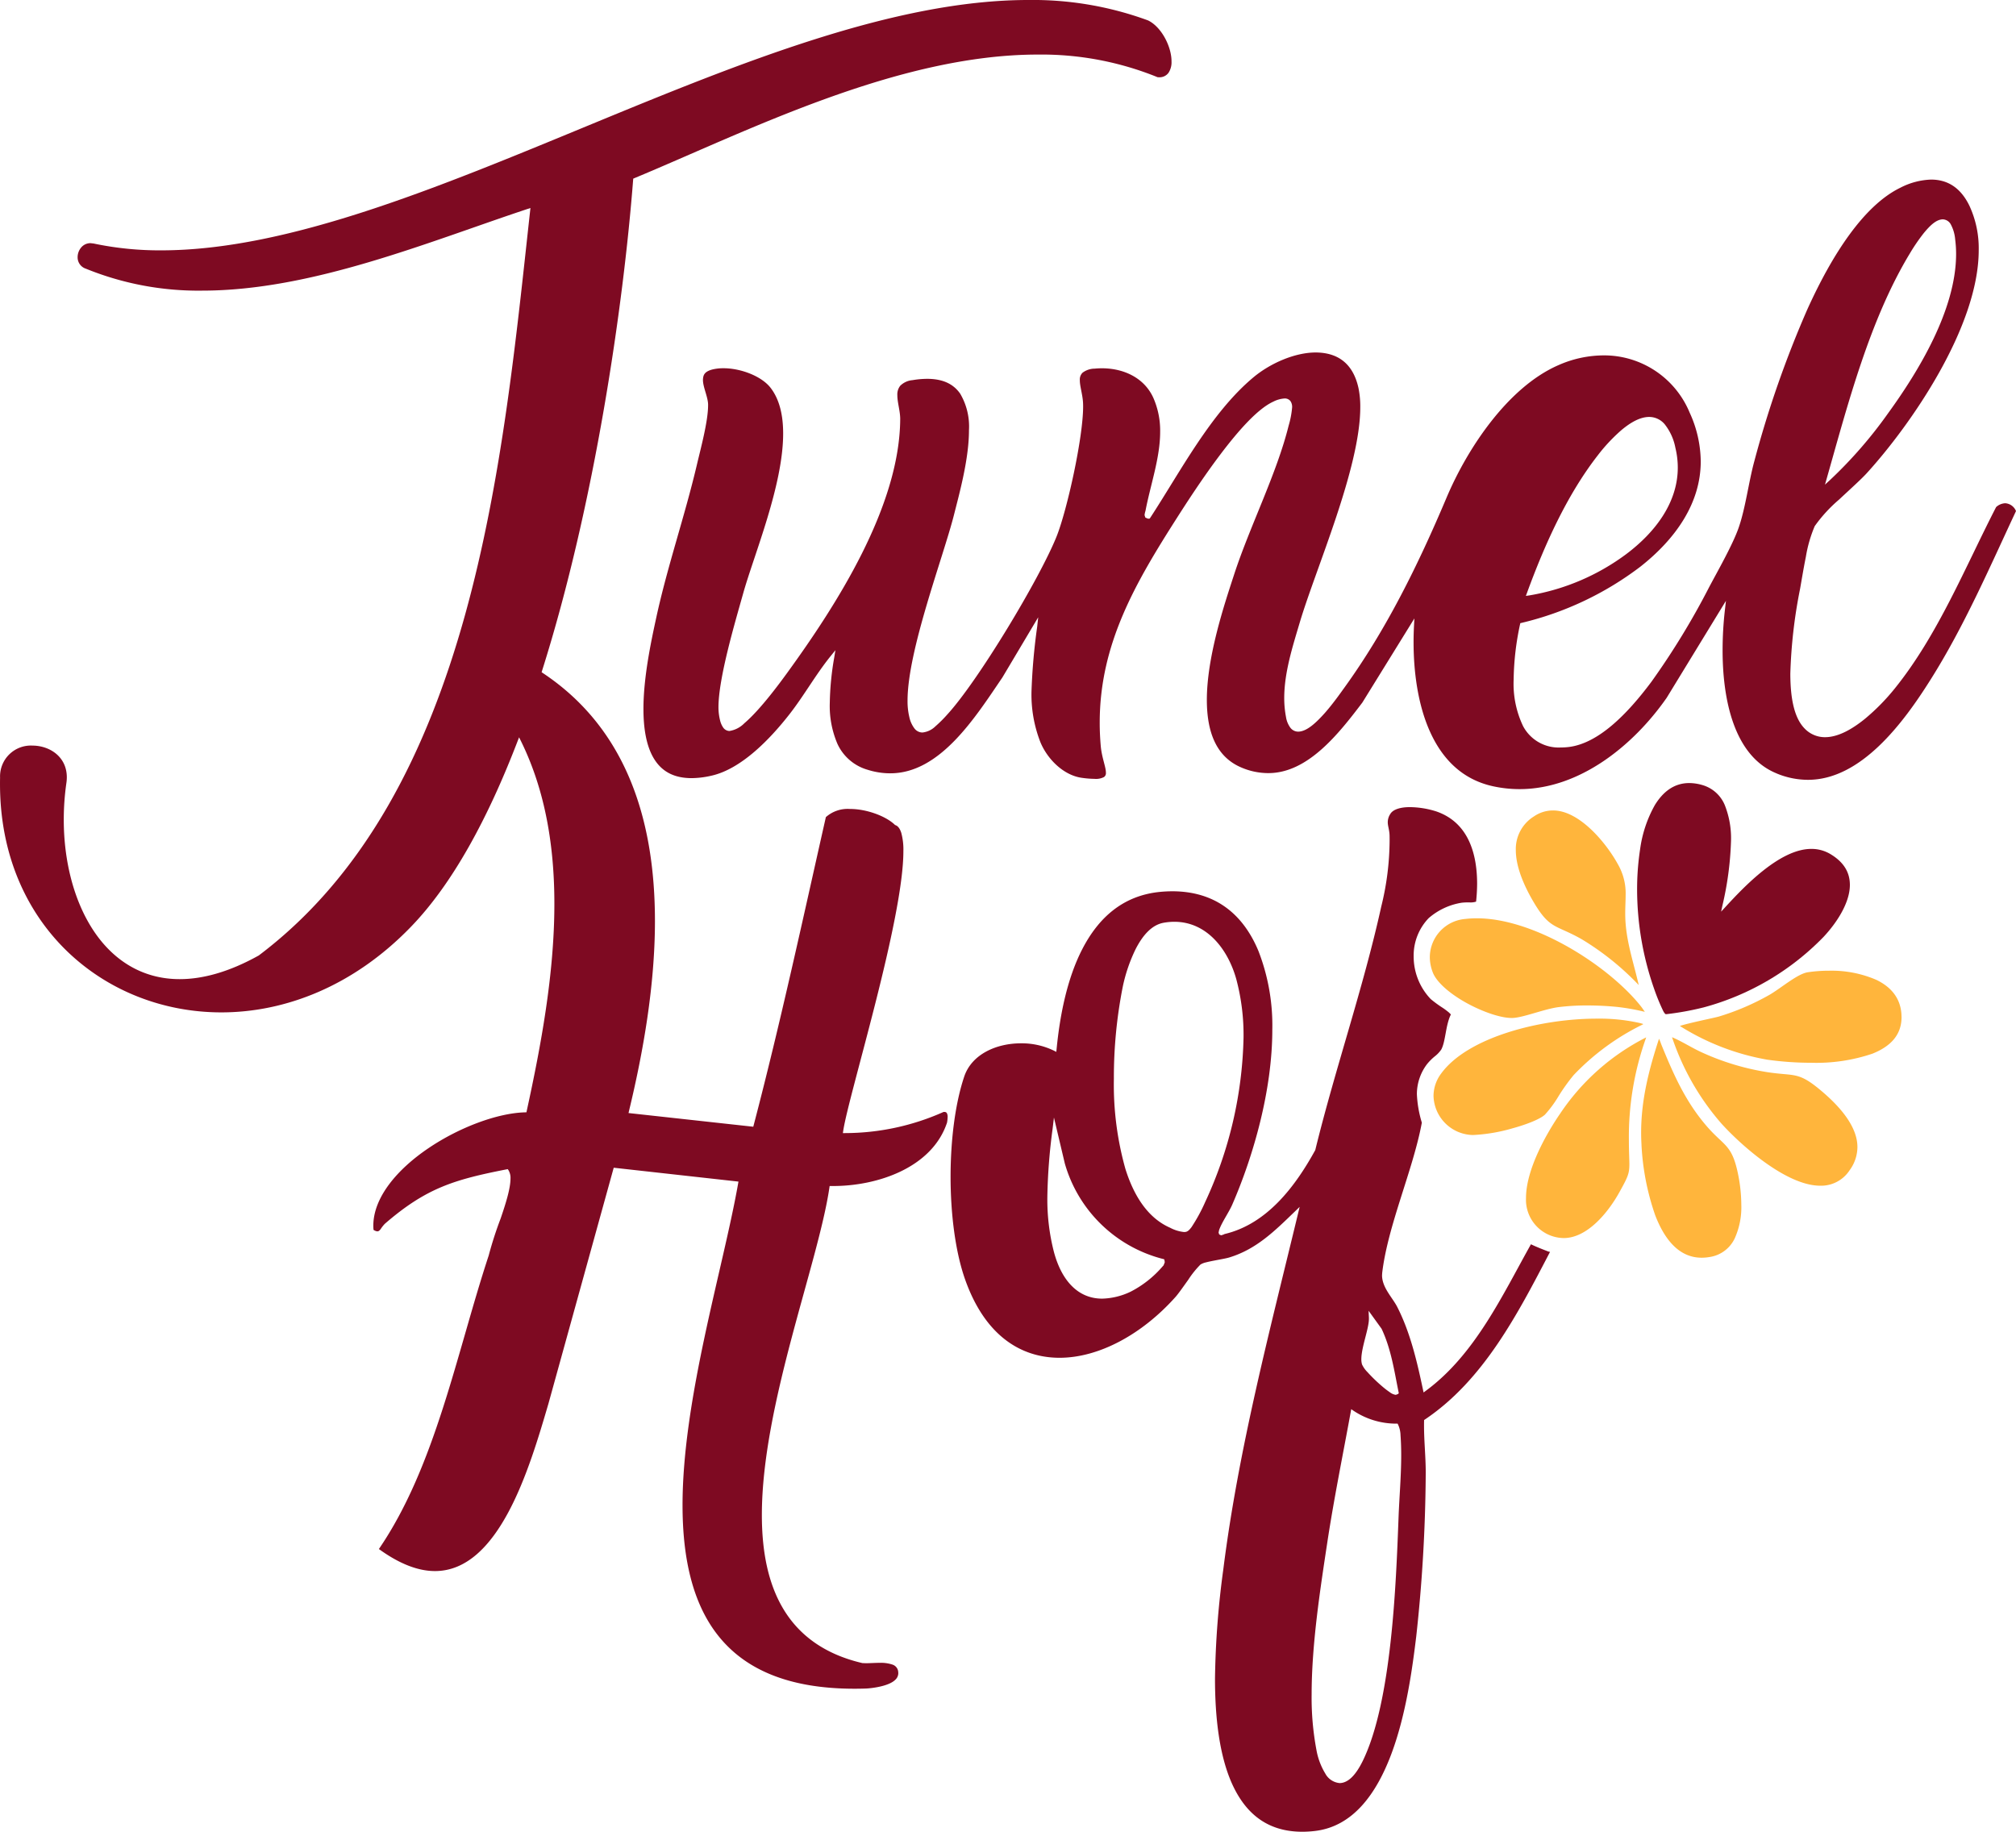 <svg xmlns="http://www.w3.org/2000/svg" xmlns:xlink="http://www.w3.org/1999/xlink" width="385.922" height="350.694" viewBox="0 0 385.922 350.694">
  <defs>
    <clipPath id="clip-path">
      <rect id="Rechteck_44" data-name="Rechteck 44" width="385.922" height="350.694" fill="none"/>
    </clipPath>
  </defs>
  <g id="Gruppe_38" data-name="Gruppe 38" transform="translate(0 4)">
    <g id="Gruppe_37" data-name="Gruppe 37" transform="translate(0 -4)" clip-path="url(#clip-path)">
      <path id="Pfad_127" data-name="Pfad 127" d="M371.532,214.655a50.18,50.18,0,0,0,23.024-13.493c2.572-2.737,5.08-6.586,5.069-10.005-.008-2.2-.986-4.239-3.711-5.871a7,7,0,0,0-3.641-1c-6.045-.033-12.9,7.23-16.517,11.167l-.779.843.239-1.122A61.718,61.718,0,0,0,376.87,182.8a17.212,17.212,0,0,0-1.152-6.8,6.612,6.612,0,0,0-4.3-3.931,9.057,9.057,0,0,0-2.545-.39c-2.955,0-5.061,1.736-6.585,4.219a23.728,23.728,0,0,0-2.82,8.459,50.813,50.813,0,0,0-.574,7.713,57.753,57.753,0,0,0,3.259,19,39.439,39.439,0,0,0,1.685,4.129,2.59,2.59,0,0,0,.467.706l.208.017a54.71,54.71,0,0,0,7.015-1.269" transform="translate(-45.504 -21.767)" fill="#7e0a22"/>
      <path id="Pfad_128" data-name="Pfad 128" d="M405.885,214.572a21.6,21.6,0,0,0-9.051-1.753,27.252,27.252,0,0,0-4.058.294c-1.992.283-5.216,3.1-7.406,4.354a47.3,47.3,0,0,1-9.623,4.123c-.729.215-4.526.981-6.634,1.555-.329.086-.623.177-.846.254a46.255,46.255,0,0,0,16.759,6.459,60.753,60.753,0,0,0,8.417.586,33.425,33.425,0,0,0,11.682-1.739c3.333-1.331,5.573-3.465,5.58-6.99l-.03-.707c-.261-3.149-2.151-5.158-4.791-6.437" transform="translate(-46.692 -26.983)" fill="#ffb53c"/>
      <path id="Pfad_129" data-name="Pfad 129" d="M359.843,248.017a48.179,48.179,0,0,0,2.627,13.511c1.757,4.57,4.53,8.135,8.9,8.129a8.854,8.854,0,0,0,1.5-.131,6.332,6.332,0,0,0,4.815-3.557,14.481,14.481,0,0,0,1.268-6.454,29.973,29.973,0,0,0-.65-5.99c-.6-2.86-1.265-4.121-2.183-5.189s-2.168-1.967-3.87-3.954c-4.09-4.777-6.333-9.961-8.651-15.645a7.6,7.6,0,0,0-.4-1c-1.951,5.953-3.422,11.744-3.422,17.956q0,1.149.069,2.319" transform="translate(-45.615 -28.875)" fill="#ffb53c"/>
      <path id="Pfad_130" data-name="Pfad 130" d="M394.95,255.829a6.5,6.5,0,0,0,5.595-2.961,7.537,7.537,0,0,0,1.494-4.418c.017-4.127-3.68-8.083-7.03-10.882-2.22-1.862-3.448-2.5-4.778-2.809s-2.843-.265-5.513-.68a48.13,48.13,0,0,1-12.446-3.765c-1.99-.905-3.787-2.1-5.722-2.914a48.357,48.357,0,0,0,9.464,16.541c3.525,3.909,12.353,11.922,18.935,11.888" transform="translate(-46.474 -28.832)" fill="#ffb53c"/>
      <path id="Pfad_131" data-name="Pfad 131" d="M353.075,217.229c-6.523-7.522-20.028-15.914-30.638-15.9a18.563,18.563,0,0,0-2.145.121,7.39,7.39,0,0,0-6.84,7.3,8.129,8.129,0,0,0,.565,2.93c.745,1.96,3.441,4.2,6.5,5.879s6.478,2.856,8.591,2.85l.194,0c2.014-.06,6.049-1.714,8.776-2.072a43.691,43.691,0,0,1,5.512-.323c1.948,0,3.9.1,5.716.282a41.507,41.507,0,0,1,5.3.942l-.034-.061-.523-.75c-.4-.526-.839-1.04-.977-1.2" transform="translate(-39.742 -25.526)" fill="#ffb53c"/>
      <path id="Pfad_132" data-name="Pfad 132" d="M345.587,223.33c-10.819-.016-24.807,3.534-29.882,10.535a7.185,7.185,0,0,0-1.443,4.268,7.694,7.694,0,0,0,6.831,7.429,6.307,6.307,0,0,0,.795.044,32.525,32.525,0,0,0,7.472-1.273c2.735-.746,5.292-1.76,6.228-2.62a22.118,22.118,0,0,0,2.592-3.511,36.048,36.048,0,0,1,2.911-4.071,46.227,46.227,0,0,1,13.3-9.721l-.05-.08-.513-.145a35.18,35.18,0,0,0-8.236-.856" transform="translate(-39.844 -28.316)" fill="#ffb53c"/>
      <path id="Pfad_133" data-name="Pfad 133" d="M341.038,242.081c-2.511,3.656-6.512,10.625-6.5,16.124a7.328,7.328,0,0,0,7.176,7.651c4.492.029,8.488-4.8,10.672-8.725,1.683-3.02,1.934-3.635,1.941-5.4,0-.733-.051-1.664-.078-3.014q-.017-.821-.017-1.629a56.288,56.288,0,0,1,3.317-19.655,43.391,43.391,0,0,0-16.509,14.645" transform="translate(-42.415 -28.836)" fill="#ffb53c"/>
      <path id="Pfad_134" data-name="Pfad 134" d="M353.251,197.349c0-1.266.076-2.384.076-3.457a11.128,11.128,0,0,0-1.478-5.9c-2.267-4.135-7.41-10.346-12.455-10.306a6.4,6.4,0,0,0-3.6,1.128,7.335,7.335,0,0,0-3.489,6.473c0,3.333,1.7,7.046,3.421,9.959,1.569,2.656,2.621,3.7,3.883,4.451s2.815,1.225,5.272,2.621a52.343,52.343,0,0,1,10.953,8.794c-.882-3.879-2.2-7.738-2.512-11.806-.054-.7-.072-1.346-.072-1.961" transform="translate(-42.132 -22.529)" fill="#ffb53c"/>
      <path id="Pfad_135" data-name="Pfad 135" d="M322.889,262.065c-1.15-.452-2.269-.871-3.4-1.42-5.5,9.825-10.709,21.1-20.062,28.007l-.492.363-.127-.6c-1.135-5.349-2.4-10.8-4.859-15.664-.916-1.867-2.936-3.736-2.964-6.141l.026-.457c1.058-9.075,5.929-19.766,7.591-28.793a21.85,21.85,0,0,1-.947-5.456,9.511,9.511,0,0,1,1.941-5.744,10.243,10.243,0,0,1,1.521-1.518,5.765,5.765,0,0,0,1.207-1.282c.841-1.556.814-4.651,1.834-6.7l-.038-.057-.326-.326a14.416,14.416,0,0,0-1.164-.875,22.612,22.612,0,0,1-2.329-1.7,11.8,11.8,0,0,1-3.263-8.179,10.318,10.318,0,0,1,2.876-7.316,12.671,12.671,0,0,1,6.3-2.946,10.706,10.706,0,0,1,1.55-.061,3.4,3.4,0,0,0,1.221-.149,32.82,32.82,0,0,0,.2-3.449c-.011-5.916-1.771-11.706-7.745-13.8a17.112,17.112,0,0,0-5.1-.843c-1.743-.01-3.254.4-3.784,1.324a2.85,2.85,0,0,0-.475,1.542c-.01.732.322,1.5.345,2.583q.007.458.007.9a53.371,53.371,0,0,1-1.6,12.689c-3.442,15.614-8.828,31.063-12.617,46.561l-.012.051-.025.045c-3.763,6.836-9.17,14.107-17.331,16.029l0,0-.044.02-.146.077-.471.155-.376-.172-.118-.354.1-.481c.514-1.49,1.89-3.417,2.519-4.876,4.069-9.351,7.669-21.934,7.667-33.485a39.377,39.377,0,0,0-2.667-15.1c-3.138-7.5-8.693-11.381-16.45-11.4q-1.143,0-2.35.115c-7.249.7-11.862,5.09-14.877,10.9s-4.346,13.021-4.947,19.158l-.056.57-.513-.258a14.139,14.139,0,0,0-6.25-1.378c-4.714,0-9.447,2.089-10.879,6.4-1.727,5.155-2.6,12.147-2.6,19.143,0,7.088.9,14.187,2.685,19.39,3.736,10.841,10.591,15.254,18.154,15.269,7.515.005,15.789-4.441,22.229-11.656.535-.6,1.5-1.981,2.43-3.278a18.012,18.012,0,0,1,2.343-2.92,3.506,3.506,0,0,1,1.08-.417c.453-.118.993-.23,1.548-.337,1.105-.213,2.287-.417,2.856-.59,5.179-1.566,8.674-5.028,12.525-8.75l.973-.941-.317,1.317c-5.435,22.525-11.4,45.072-14.3,68.1a169.555,169.555,0,0,0-1.589,20.91c0,7.26.791,14.641,3.281,20.152,2.506,5.511,6.594,9.135,13.4,9.149a20.964,20.964,0,0,0,2.419-.145c7.3-.838,11.8-7.108,14.669-14.775,2.862-7.65,4.042-16.6,4.76-22.524a299.312,299.312,0,0,0,1.808-30.709l.005-.64c0-2.973-.325-5.924-.326-8.944,0-.292,0-.587.01-.881l0-.2.169-.114c11.242-7.554,17.759-20.22,23.932-32.063l0-.02-.251-.046.143-.366Zm-73.727,2.615-.229.255A20.215,20.215,0,0,1,242.9,269.7a13.3,13.3,0,0,1-5.487,1.354c-4.667.005-7.79-3.505-9.241-8.944a40.333,40.333,0,0,1-1.257-10.551,109.817,109.817,0,0,1,1-12.978l.263-2.2,2.08,8.791a26.315,26.315,0,0,0,18.8,18.287l.223.058.06.222.052.357Zm7.913-12a32.482,32.482,0,0,1-2.58,4.711c-.357.443-.634.8-1.122.893l-.05-.39.05.39-.3.018a7.242,7.242,0,0,1-2.651-.818c-4.246-1.854-6.928-6.063-8.555-11.234a59.526,59.526,0,0,1-2.217-17.288,89.108,89.108,0,0,1,1.727-17.747,30.821,30.821,0,0,1,2.444-7.091c1.248-2.431,2.95-4.581,5.316-5.023a11.792,11.792,0,0,1,2.1-.194c6.237.011,10.251,5.287,11.844,10.974a41.47,41.47,0,0,1,1.391,11.161,78.361,78.361,0,0,1-7.4,31.637m31.4,22.021-.064-1.324.776,1.074,1.708,2.364.016.033c1.815,3.848,2.42,8.058,3.24,12.105l.043.21-.153.149-.416.16a2.376,2.376,0,0,1-1.132-.486,15.8,15.8,0,0,1-1.415-1.085,30.564,30.564,0,0,1-2.9-2.8,5.079,5.079,0,0,1-1.023-1.456,3.485,3.485,0,0,1-.13-1.012c.015-2.313,1.465-5.861,1.45-7.766Zm5.67,38.316c-.481,12.67-1.3,35.192-6.857,46.556-1.405,2.852-2.868,4.2-4.408,4.226a3.473,3.473,0,0,1-2.766-1.843,13.054,13.054,0,0,1-1.684-4.5,53.978,53.978,0,0,1-.921-10.644c0-9.7,1.714-20.555,2.972-28.9,1.27-8.413,2.977-16.758,4.5-25.1l.108-.595.5.341a14.742,14.742,0,0,0,8.136,2.428l.239,0,.108.214a5.18,5.18,0,0,1,.454,2.012c.092,1.265.13,2.54.13,3.818,0,4.024-.365,8.081-.511,11.981" transform="translate(-26.421 -22.437)" fill="#7e0a22"/>
      <path id="Pfad_136" data-name="Pfad 136" d="M357.995,153.067a15.67,15.67,0,0,0,5.954,1.217c10.167.037,18.284-10.882,23.467-19.12,6.435-10.192,11.291-21.425,16.391-32.329a2.385,2.385,0,0,0-2.061-1.5,2.768,2.768,0,0,0-1.746.738c-5.954,11.562-11.159,24.537-19.453,34.793a40.864,40.864,0,0,1-5.653,5.739c-2.374,1.923-5.058,3.509-7.633,3.518a5.363,5.363,0,0,1-3.934-1.678c-2.1-2.159-2.71-6.13-2.72-10.472a96.283,96.283,0,0,1,1.859-16.212c.261-1.439.645-3.846,1.12-6.188a25.465,25.465,0,0,1,1.693-5.859,27.915,27.915,0,0,1,4.659-5.08c2.047-1.92,4.216-3.86,5.3-5.052,8.4-9.216,21.457-28.011,21.434-42.745a19.359,19.359,0,0,0-1.766-8.423c-1.73-3.592-4.293-5.028-7.32-5.041a13.711,13.711,0,0,0-5.9,1.549C374.656,44.33,368.6,53.767,363.872,64.2A200.988,200.988,0,0,0,353.7,93.346c-1.082,3.969-1.676,8.977-3.02,12.773-1.157,3.257-3.943,8.125-5.609,11.271a144.568,144.568,0,0,1-11.059,18.129c-4.752,6.367-10.253,11.844-15.9,12.491a13.076,13.076,0,0,1-1.445.083,7.706,7.706,0,0,1-7.224-4.1,18.835,18.835,0,0,1-1.8-8.922,52.868,52.868,0,0,1,1.219-10.53l.052-.244.243-.057A60.813,60.813,0,0,0,331.9,113.48c6.733-5.3,11.56-12.147,11.557-20.148a22.746,22.746,0,0,0-2.126-9.357,17.718,17.718,0,0,0-16.5-10.947,21.556,21.556,0,0,0-8.614,1.87c-9.65,4.2-17.42,15.893-21.438,25.413-5.375,12.705-11.487,25.219-19.652,36.486-.594.819-2.013,2.856-3.635,4.7-1.643,1.829-3.4,3.522-5.066,3.565a1.9,1.9,0,0,1-1.5-.719,4.659,4.659,0,0,1-.866-2.113,18.874,18.874,0,0,1-.333-3.612c0-4.911,1.636-9.941,2.968-14.443,3.059-10.3,11.6-29.571,11.588-41.249a17.569,17.569,0,0,0-.333-3.594c-1.093-5.07-4.3-6.83-8.165-6.86-4.068-.006-8.806,2.11-11.985,4.781-8.136,6.811-13.89,17.938-19.719,26.859l-.1.153-.181.023-.136.009-.521-.219-.155-.463a4.237,4.237,0,0,1,.186-.856c.932-4.923,2.809-10.112,2.8-15.123a15.574,15.574,0,0,0-1.276-6.414c-1.726-3.9-5.7-5.72-9.86-5.725-.464,0-.93.023-1.394.068a3.9,3.9,0,0,0-2.331.785,1.831,1.831,0,0,0-.515,1.434c-.008,1.113.5,2.628.606,4.2.017.265.025.55.025.854-.009,6.024-3.08,19.811-5.058,24.8-3.242,8.117-15.09,27.792-20.982,34.182a25.151,25.151,0,0,1-2.244,2.23,4.173,4.173,0,0,1-2.472,1.175,1.938,1.938,0,0,1-1.509-.742,5.546,5.546,0,0,1-1.011-2.238,12.976,12.976,0,0,1-.335-3.157c.01-9.641,6.857-27.483,8.893-35.552,1.065-4.2,2.867-10.72,2.865-16.172a12.38,12.38,0,0,0-1.687-7.013c-1.216-1.743-3.146-2.826-6.307-2.834a17.2,17.2,0,0,0-2.82.253,3.75,3.75,0,0,0-2.352,1.084,2.665,2.665,0,0,0-.546,1.8c-.006,1.35.54,3.012.548,4.507v.022c-.077,16.772-12.194,35.624-21.674,48.681-1.224,1.681-5.083,6.981-8.157,9.585a5.1,5.1,0,0,1-2.848,1.483l-.151-.007a1.513,1.513,0,0,1-1.083-.689,4.032,4.032,0,0,1-.547-1.243,10.457,10.457,0,0,1-.331-2.51v-.1c.007-5.638,3.191-16.291,4.756-21.876,2.081-7.382,7.635-20.634,7.628-30.521,0-3.446-.672-6.454-2.343-8.667-1.716-2.305-5.788-3.841-9.1-3.829a8.677,8.677,0,0,0-2.191.258c-1.423.411-1.682,1.023-1.718,1.95-.017,1.365.932,3.209.983,4.687l0,.206c-.005,3.124-1.447,8.385-2.153,11.405-2.319,9.854-5.655,19.462-7.786,29.315-.948,4.378-2.437,11.276-2.436,17.418,0,3.619.522,6.965,1.925,9.356s3.625,3.865,7.267,3.877a17.436,17.436,0,0,0,3.818-.468c5.767-1.285,11.28-7.09,14.892-11.7,2.8-3.562,5.015-7.58,7.913-11.172l.933-1.155-.238,1.465a54.742,54.742,0,0,0-.838,8.611,18.354,18.354,0,0,0,1.473,7.876,9.126,9.126,0,0,0,5.765,4.94,14.353,14.353,0,0,0,4.288.679c9.607.044,16.347-10.76,21.511-18.346l6.86-11.526-.195,1.8a116.41,116.41,0,0,0-1.091,12.408,25.039,25.039,0,0,0,1.7,9.693c1.34,3.256,4.452,6.387,8.008,6.845a18.677,18.677,0,0,0,2.372.188,3.294,3.294,0,0,0,1.8-.347.914.914,0,0,0,.364-.849c.016-1.031-.778-2.858-.978-5.02q-.208-2.33-.205-4.556c0-15.064,6.85-26.767,14.819-39.246,1.773-2.777,4.915-7.649,8.33-12.159s7.076-8.655,10.06-10.029a5.561,5.561,0,0,1,2.165-.616,1.354,1.354,0,0,1,1.148.516,1.975,1.975,0,0,1,.309,1.181,17.246,17.246,0,0,1-.673,3.526c-2.247,9.1-7.465,19.357-10.427,28.469-1.821,5.586-5.228,15.679-5.224,24.045.01,5.906,1.663,10.827,6.609,12.913A13.067,13.067,0,0,0,260.643,153c7.544.03,13.436-7.431,18.039-13.509l9.958-16.1-.078,1.53c-.049.975-.077,1.985-.077,3.019,0,5.564.791,11.831,3.089,17s6.066,9.241,12.076,10.567a23.764,23.764,0,0,0,5.116.558c11.442.01,21.76-8.286,28.171-17.482l11.344-18.564-.2,1.77a68.124,68.124,0,0,0-.439,7.64c-.01,9.393,2.136,20.319,10.356,23.632m9.626-56.633c4.014-14.115,8.179-30.215,15.863-42.914a36.12,36.12,0,0,1,2.693-3.929c1.133-1.361,2.316-2.565,3.6-2.6a1.81,1.81,0,0,1,1.552.977,7.376,7.376,0,0,1,.833,2.869,21.79,21.79,0,0,1,.176,2.794c-.012,10.685-7.213,22.481-13.035,30.506a84.576,84.576,0,0,1-11.04,12.7l-1.024.94ZM310.21,118.46c3.314-9.042,7.586-18.661,13.567-26.332a32.694,32.694,0,0,1,4.534-4.827c1.7-1.417,3.507-2.478,5.267-2.488a3.88,3.88,0,0,1,2.969,1.388,10.338,10.338,0,0,1,2.052,4.492,16.123,16.123,0,0,1,.465,3.819c-.005,6.669-4.273,12.372-9.92,16.6a42.934,42.934,0,0,1-18.508,7.869l-.653.094Z" transform="translate(-17.886 -4.992)" fill="#7e0a22"/>
      <path id="Pfad_137" data-name="Pfad 137" d="M223.674,13.964a3.687,3.687,0,0,0,.589-2.2c.019-2.746-1.861-6.575-4.488-7.855A63.99,63.99,0,0,0,196.875,0c-25.593-.005-55,11.95-84.034,23.934s-57.7,23.987-81.965,23.994a61.213,61.213,0,0,1-12.968-1.311l-.587-.065a2.308,2.308,0,0,0-1.78.828,2.868,2.868,0,0,0-.682,1.843,2.271,2.271,0,0,0,1.532,2.2h0l.006,0a57.075,57.075,0,0,0,22.285,4.217c21.042,0,43.131-9.267,62.277-15.627l.582-.193-.066.61C96.239,88.066,90.686,151.878,49.561,182.9l-.022.017-.024.013c-5.623,3.133-10.671,4.521-15.114,4.521-7.251.005-12.842-3.717-16.561-9.383s-5.632-13.271-5.633-21.158a49.311,49.311,0,0,1,.478-6.842v-.009a7.762,7.762,0,0,0,.106-1.26c-.006-3.926-3.269-6.043-6.564-6.059a5.9,5.9,0,0,0-6.213,6.123c-.01.411-.013.821-.013,1.227.008,26.919,19.938,43.712,42.361,43.725,12.276,0,25.3-5.045,36.208-16.285,8.062-8.282,14.848-20.9,20.473-35.535l.325-.843.4.81c4.673,9.543,6.356,20.2,6.356,31.061,0,13.439-2.575,27.2-5.283,39.619l-.065.3-.309.01c-5.159.14-12.472,2.814-18.439,6.856-5.983,4.039-10.578,9.439-10.562,14.873,0,.255.018.51.038.766a1.584,1.584,0,0,0,.725.29c.235,0,.407-.134.644-.438a6.5,6.5,0,0,1,.807-1.021c7.879-6.816,13.2-8.433,23.262-10.405l.255-.05.146.215a2.835,2.835,0,0,1,.38,1.6c-.006,1.918-.913,4.791-1.88,7.62a71.864,71.864,0,0,0-2.283,7.069l-.005.025-.008.025C87.41,259,83.389,280.672,72.531,296.553c4.087,2.959,7.64,4.218,10.723,4.218,6.09.01,10.623-4.836,14.1-11.342,3.467-6.49,5.826-14.547,7.629-20.691l12.5-45.183,23.88,2.655-.073.413c-2.908,16.429-10.637,41.2-10.633,61.545,0,9.859,1.816,18.649,6.806,24.945s13.16,10.179,26.1,10.184c.75,0,1.514-.014,2.3-.039,1.413-.088,4.3-.5,5.483-1.636a1.747,1.747,0,0,0,.615-1.322l-.026-.326a1.6,1.6,0,0,0-1.128-1.308,6.935,6.935,0,0,0-2.414-.325c-.92,0-1.86.072-2.635.072l-.636-.024-.028,0-.029-.006c-7.272-1.7-12.116-5.375-15.1-10.34s-4.122-11.183-4.122-18.019c.006-21.007,10.758-48.019,12.924-62.627l.049-.34.344,0,.311,0c8.551.005,18.957-3.526,21.817-12.132a6.644,6.644,0,0,0,.116-1.076,1.459,1.459,0,0,0-.152-.75c-.1-.139-.187-.217-.508-.228l-.127.008a46.347,46.347,0,0,1-18.8,4.045l-.467.01.07-.462c.534-3.523,3.41-13.573,6.158-24.448,2.749-10.859,5.36-22.532,5.356-29.075a12.22,12.22,0,0,0-.4-3.495c-.272-.858-.653-1.321-1.112-1.483l-.079-.028-.06-.058c-1.707-1.644-5.4-3.024-8.583-3.014a6.291,6.291,0,0,0-4.605,1.563c-4.442,19.68-8.7,39.42-13.81,58.944l-.086.328-23.881-2.621.1-.435c2.737-11.336,4.958-24.038,4.958-36.349-.006-18.785-5.154-36.6-21.45-47.444l-.246-.164.088-.282c10.15-32.129,15.565-69.978,17.433-93.97l.018-.24.223-.093c21.454-8.92,50.287-23.654,77.221-23.661A58.985,58.985,0,0,1,221.6,14.782l.238.01a2.127,2.127,0,0,0,1.831-.828" transform="translate(0 0)" fill="#7e0a22"/>
    </g>
  </g>
</svg>
